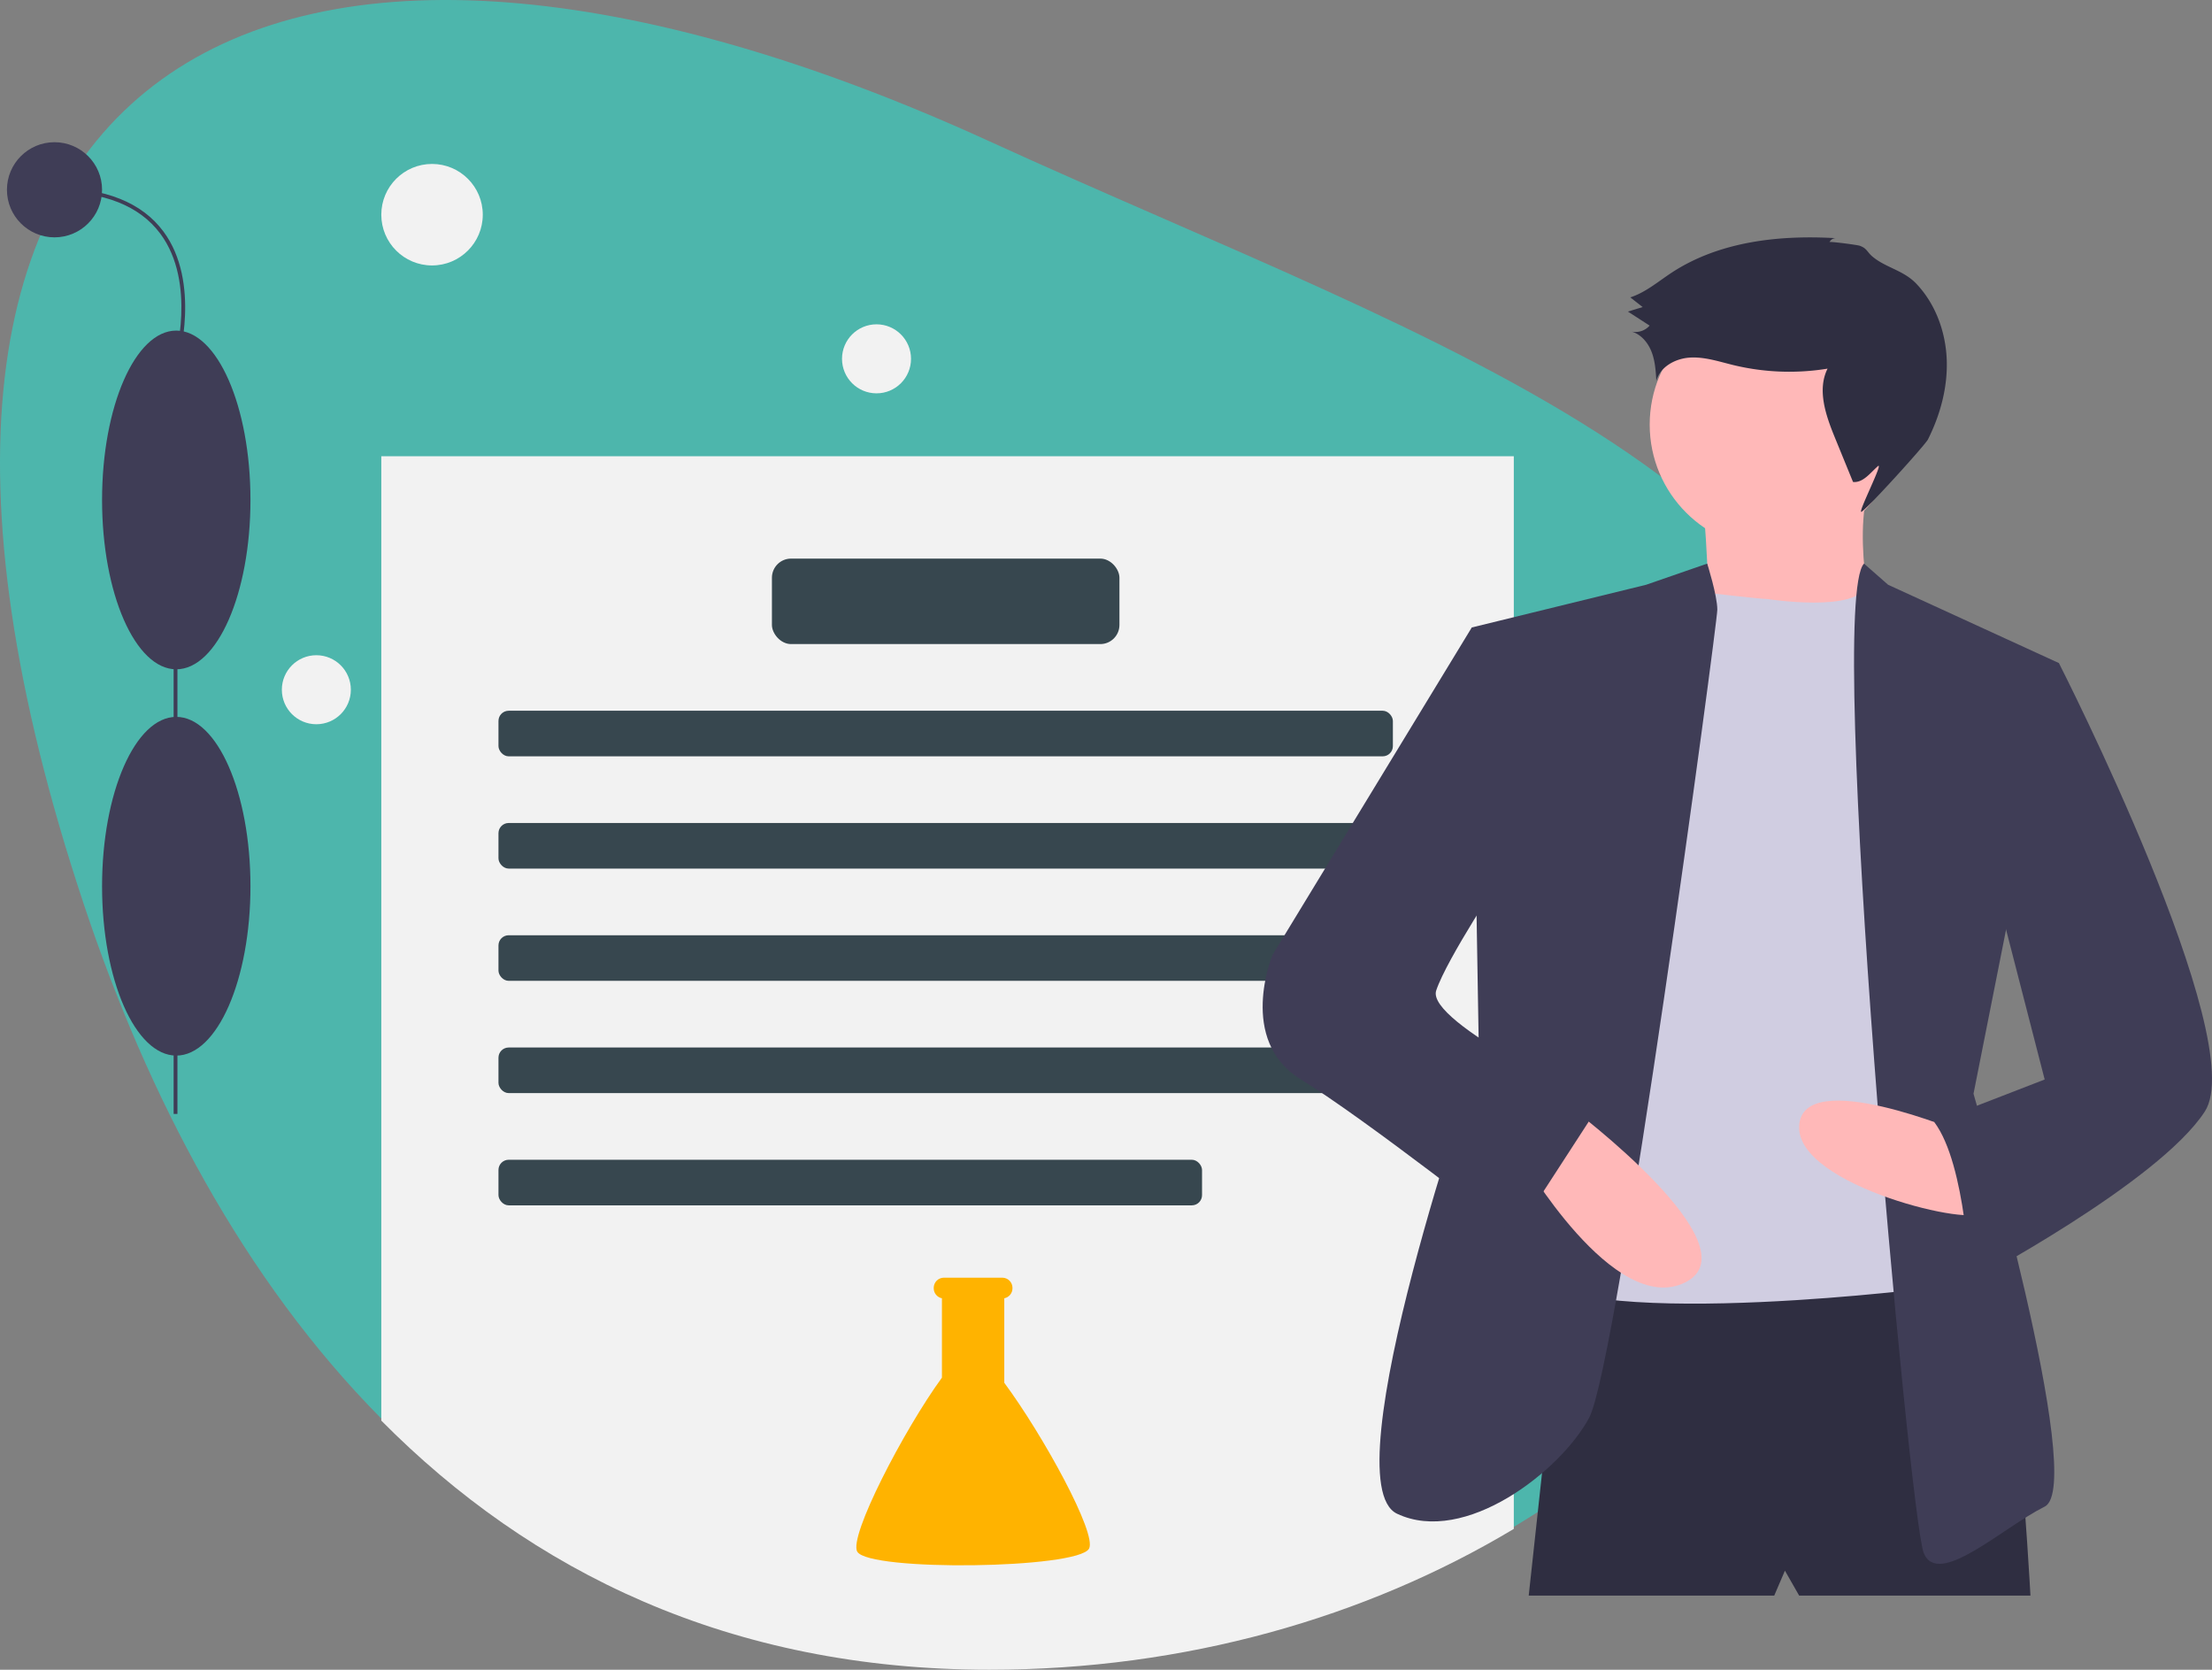 <?xml version="1.0" encoding="UTF-8" standalone="no"?>
<svg xmlns:dc="http://purl.org/dc/elements/1.1/" xmlns:cc="http://creativecommons.org/ns#" xmlns:rdf="http://www.w3.org/1999/02/22-rdf-syntax-ns#" xmlns:svg="http://www.w3.org/2000/svg" xmlns="http://www.w3.org/2000/svg" version="1.1" viewBox="0 0 1089.867 822.507" height="822.507" width="1089.867" data-name="Layer 1" id="a36694c7-9e7e-4fa0-bd34-1ff06c34a584">
  <rect x="0" y="0" width="1089.867" height="822.507" fill="#808080" stroke="none"/>
  <defs id="defs5087"></defs>
  <title id="title5030">certificate</title>
  <path style="fill:#4db6ac;fill-opacity:1" id="path5032" fill="#6c63ff" transform="translate(-55.067 -38.747)" d="M988.803,484.313c0,126.51-74.17,238.43-187.87,306.56-72.9,43.69-162.06,69.38-258.33,69.38-128.25,0-226.08-48.47-299.67-122.72-67.83-68.42-115.06-158.75-146.53-253.22-140.49-421.79,94.2-536.86,446.2-375.94C766.723,210.843,988.803,276.693,988.803,484.313Z"></path>
  <path transform="translate(-55.067 -38.747)" fill="#f2f2f2" id="path5034" d="M800.933,263.503v528.37c-72.9,43.69-162.06,69.38-258.33,69.38-128.25,0-226.08-48.47-299.67-122.72v-475.03Z"></path>
  <g transform="translate(-7.017)" id="g5658">
    <rect style="opacity:1;fill:#37474f;fill-opacity:1;stroke:none;stroke-width:0.1;stroke-linecap:square;stroke-linejoin:round;stroke-miterlimit:4;stroke-dasharray:none;stroke-dashoffset:0;stroke-opacity:1;paint-order:fill markers stroke" id="rect5641" width="440.681" height="22.455" x="252.619" y="350.108" ry="5.029"></rect>
    <rect ry="5.029" y="405.404" x="252.619" height="22.455" width="440.681" id="rect5643" style="opacity:1;fill:#37474f;fill-opacity:1;stroke:none;stroke-width:0.1;stroke-linecap:square;stroke-linejoin:round;stroke-miterlimit:4;stroke-dasharray:none;stroke-dashoffset:0;stroke-opacity:1;paint-order:fill markers stroke"></rect>
    <rect style="opacity:1;fill:#37474f;fill-opacity:1;stroke:none;stroke-width:0.1;stroke-linecap:square;stroke-linejoin:round;stroke-miterlimit:4;stroke-dasharray:none;stroke-dashoffset:0;stroke-opacity:1;paint-order:fill markers stroke" id="rect5645" width="440.681" height="22.455" x="252.619" y="460.699" ry="5.029"></rect>
    <rect ry="5.029" y="515.995" x="252.619" height="22.455" width="440.681" id="rect5647" style="opacity:1;fill:#37474f;fill-opacity:1;stroke:none;stroke-width:0.1;stroke-linecap:square;stroke-linejoin:round;stroke-miterlimit:4;stroke-dasharray:none;stroke-dashoffset:0;stroke-opacity:1;paint-order:fill markers stroke"></rect>
    <rect style="opacity:1;fill:#37474f;fill-opacity:1;stroke:none;stroke-width:0.089;stroke-linecap:square;stroke-linejoin:round;stroke-miterlimit:4;stroke-dasharray:none;stroke-dashoffset:0;stroke-opacity:1;paint-order:fill markers stroke" id="rect5649" width="346.65" height="22.455" x="252.619" y="571.291" ry="5.029"></rect>
  </g>
  <circle id="circle5046" fill="#f2f2f2" r="25" cy="105.757" cx="212.867"></circle>
  <circle id="circle5048" fill="#f2f2f2" r="17" cy="176.757" cx="431.867"></circle>
  <circle id="circle5050" fill="#f2f2f2" r="17" cy="339.757" cx="155.867"></circle>
  <rect id="rect5052" fill="#3f3d56" height="335.244" width="1.875" y="213.464" x="85.547"></rect>
  <ellipse id="ellipse5054" fill="#3f3d56" ry="83.424" rx="36.557" cy="436.554" cx="86.846"></ellipse>
  <ellipse id="ellipse5056" fill="#3f3d56" ry="83.424" rx="36.557" cy="246.272" cx="86.846"></ellipse>
  <path id="path5058" fill="#3f3d56" transform="translate(-55.067 -38.747)" d="M142.811,216.861l-1.796-.538c.114-.379,11.135-38.147-6.962-62.461-10.221-13.732-27.76-20.695-52.131-20.695v-1.875c24.999,0,43.046,7.219,53.64,21.457C154.219,177.825,142.927,216.473,142.811,216.861Z"></path>
  <circle id="circle5060" fill="#3f3d56" r="23.434" cy="93.483" cx="26.855"></circle>
  <path id="path5062" fill="#2f2e41" transform="translate(-55.067 -38.747)" d="M825.807,663.424,808.274,824.723H929.248l5.26-12.273,7.013,12.273h113.961s-8.766-166.559-24.546-171.819S825.807,663.424,825.807,663.424Z"></path>
  <circle id="circle5064" fill="#ffb8b8" r="61.364" cy="209.157" cx="874.182"></circle>
  <path id="path5066" fill="#ffb8b8" transform="translate(-55.067 -38.747)" d="M894.183,286.475s5.26,56.104,0,59.611,84.156,1.753,84.156,1.753-12.273-50.844,0-75.39Z"></path>
  <path id="path5068" fill="#d0cde1" transform="translate(-55.067 -38.747)" d="M925.742,333.813s45.113,7.026,48.855-7.006l23.028,31.552,1.753,315.585s-187.598,22.792-194.611-14.026,71.883-327.858,71.883-327.858l19.862-1.286S922.235,333.813,925.742,333.813Z"></path>
  <path id="path5070" fill="#3f3d56" transform="translate(-55.067 -38.747)" d="M896.214,316.375l-30.083,10.424-85.909,21.039,3.506,210.39s-73.637,210.39-40.325,226.169,80.65-21.039,94.676-47.338,63.117-390.975,63.117-397.988S896.214,316.375,896.214,316.375Z"></path>
  <path id="path5072" fill="#3f3d56" transform="translate(-55.067 -38.747)" d="M973.47,316.375l11.882,10.424,84.156,38.572-42.078,212.143s56.104,192.858,35.065,203.377-52.598,40.325-59.611,22.792S954.575,335.756,973.47,316.375Z"></path>
  <path id="path5074" fill="#ffb8b8" transform="translate(-55.067 -38.747)" d="M1022.171,596.8s-78.896-33.312-80.65-3.506,89.416,50.844,89.416,42.078S1022.171,596.8,1022.171,596.8Z"></path>
  <path id="path5076" fill="#ffb8b8" transform="translate(-55.067 -38.747)" d="M829.313,584.528s91.169,68.377,56.104,85.909-80.65-61.364-80.65-61.364Z"></path>
  <path id="path5078" fill="#2f2e41" transform="translate(-55.067 -38.747)" d="M956.491,158.015a3.385,3.385,0,0,1,3.257-1.933c-28.093-1.68-57.685,1.594-81.188,17.075-6.582,4.336-12.729,9.638-20.223,12.081l6.083,4.77-7.268,2.215,10.695,6.913a9.27,9.27,0,0,1-8.829,2.958c4.648,1.358,8.07,5.494,9.809,10.014s2.051,9.442,2.344,14.276c1.797-6.974,9.408-11.08,16.598-11.497s14.202,1.955,21.199,3.66a117.272,117.272,0,0,0,46.548,1.791c-5.256,10.549-.822,23.131,3.64,34.04L968.066,276.16c4.946.497,8.442-4.421,12.169-7.712,3.396-2.999-10.125,23.376-8.032,22.41,2.72-1.255,31.421-32.944,32.765-35.621,6.132-12.214,9.811-25.838,9.258-39.493s-5.55-27.318-14.963-37.227c-6.39-6.727-15.231-7.905-21.746-13.496-2.564-2.201-2.573-3.92-6.097-5.203C970.25,159.391,956.685,157.586,956.491,158.015Z"></path>
  <path id="path5080" fill="#3f3d56" transform="translate(-55.067 -38.747)" d="M792.495,353.099,780.222,347.839,682.04,509.138s-17.533,42.078,14.026,61.364S801.261,647.645,801.261,647.645l42.078-64.87s-85.909-40.325-80.65-56.104,33.312-57.857,33.312-57.857Z"></path>
  <path id="path5082" fill="#3f3d56" transform="translate(-55.067 -38.747)" d="M1046.716,361.865l22.792,3.506s94.676,185.845,71.883,220.91S1025.677,670.437,1025.677,670.437s-1.753-57.857-17.533-78.896l54.351-21.039-29.805-115.715Z"></path>
  <path id="path5634" d="m 465.08,629.38 c -2.786,0 -5.029,2.243 -5.029,5.029 v 0.184 c 0,2.447 1.732,4.473 4.041,4.93 v 39.102 c -18.672,25.608 -46.099,78.337 -41.699,85.732 5.839,9.813 108.598,8.467 114.178,-1.496 4.05,-7.231 -22.516,-55.72 -41.758,-81.721 V 639.523 c 2.309,-0.457 4.041,-2.483 4.041,-4.93 v -0.184 c 0,-2.786 -2.243,-5.029 -5.029,-5.029 z" style="opacity:1;fill:#ffb300;fill-opacity:1;stroke:none;stroke-width:0.1;stroke-linecap:square;stroke-linejoin:round;stroke-miterlimit:4;stroke-dasharray:none;stroke-dashoffset:0;stroke-opacity:1;paint-order:fill markers stroke"></path>
  <rect style="opacity:1;fill:#37474f;fill-opacity:1;stroke:none;stroke-width:0.085;stroke-linecap:square;stroke-linejoin:round;stroke-miterlimit:4;stroke-dasharray:none;stroke-dashoffset:0;stroke-opacity:1;paint-order:fill markers stroke" id="rect5651" width="171.22" height="42.103" x="380.333" y="275.165" ry="9.429"></rect>
</svg>
